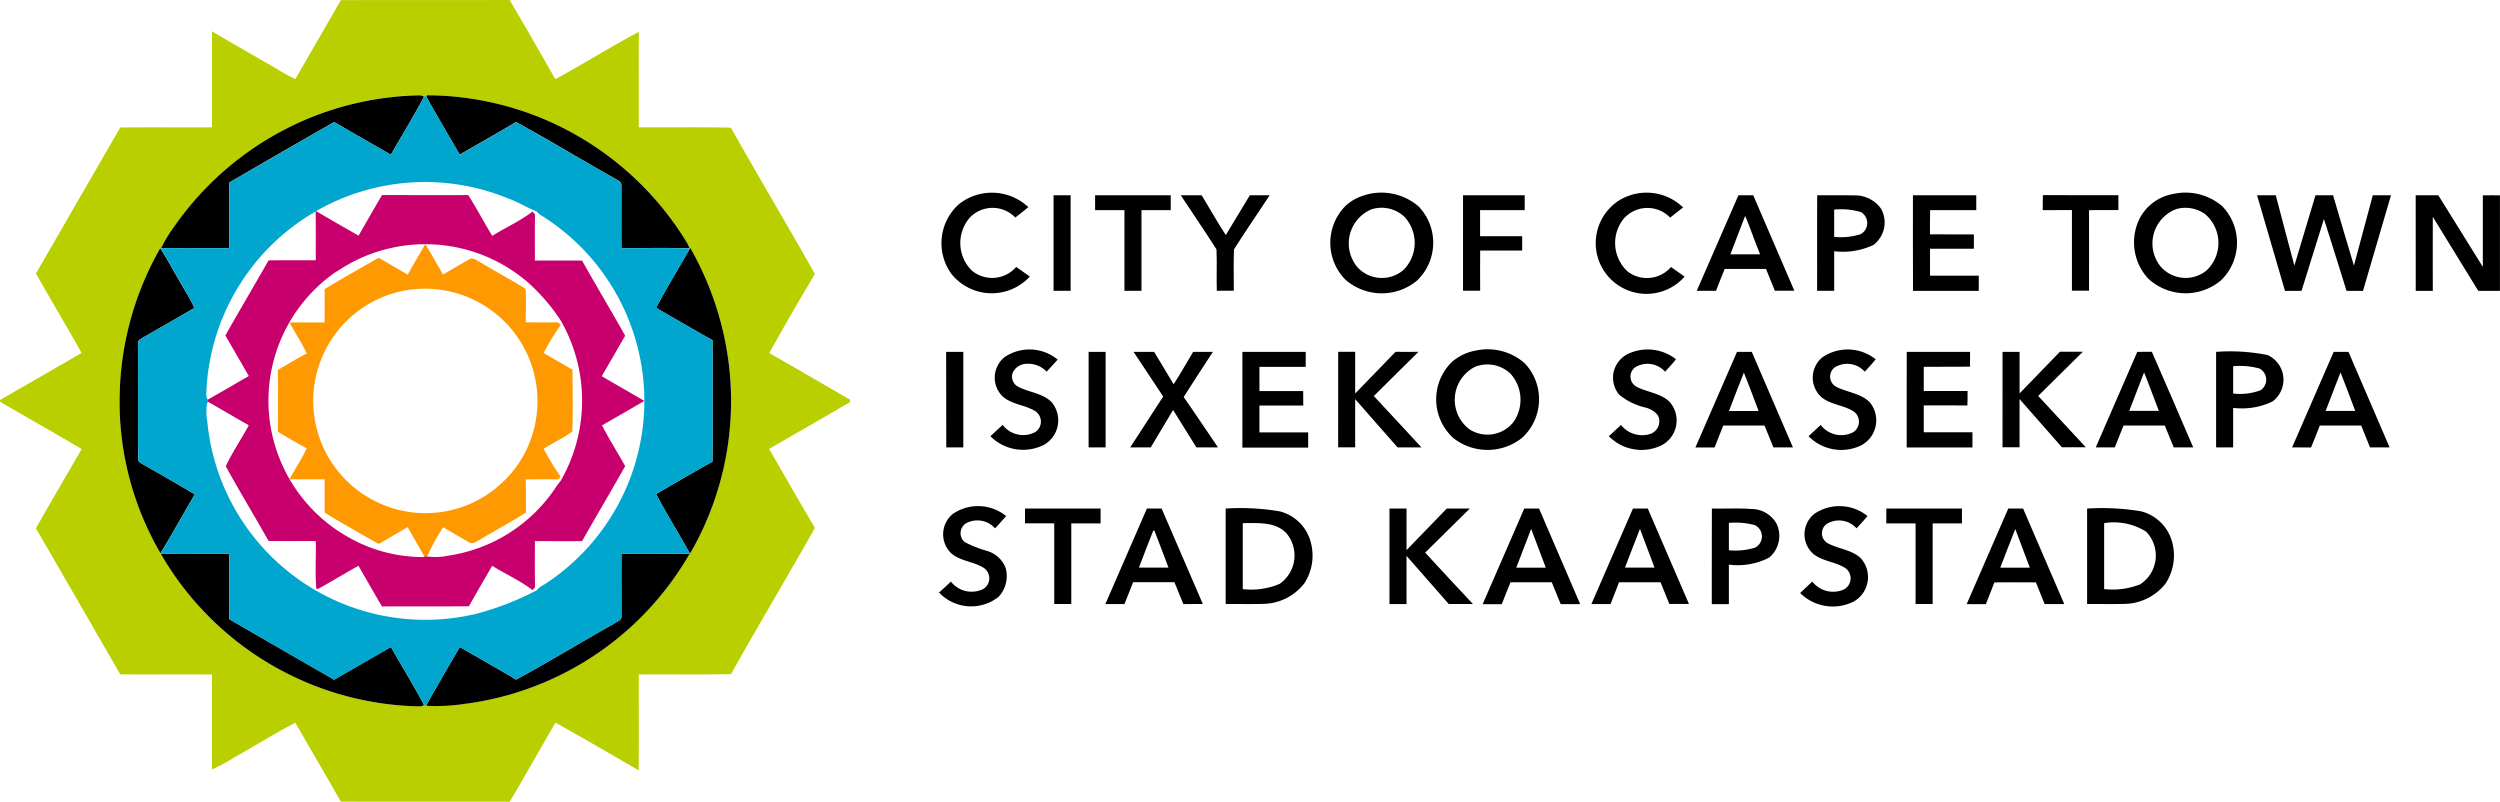 <svg xmlns="http://www.w3.org/2000/svg" width="150" height="48.099" viewBox="0 0 150 48.099"><g transform="translate(-76.24 -75.33)"><g transform="translate(76.24 75.33)"><path d="M96.681,75.34c3.38-.016,6.759,0,10.138-.01.926,1.576,1.833,3.162,2.742,4.749,1.688-.916,3.318-1.938,5.012-2.839-.017,1.909,0,3.818-.007,5.728,1.843.016,3.686-.022,5.529.023,1.653,2.938,3.378,5.836,5.037,8.771-.925,1.576-1.858,3.151-2.733,4.754,1.623.92,3.232,1.863,4.847,2.8,0,.034,0,.105,0,.141q-2.424,1.405-4.856,2.806c.91,1.584,1.815,3.171,2.746,4.742-1.662,2.935-3.385,5.835-5.039,8.773-1.843.038-3.685.006-5.527.02-.006,1.918.007,3.836-.006,5.754-1.664-.96-3.32-1.936-5-2.865-.907,1.585-1.813,3.172-2.737,4.746-3.379-.011-6.758.007-10.138-.008-.9-1.581-1.823-3.152-2.727-4.731-1.229.633-2.4,1.375-3.606,2.047a12.308,12.308,0,0,1-1.4.759c0-1.9,0-3.8,0-5.7-1.834-.014-3.666.006-5.5-.009q-2.526-4.384-5.059-8.762c.9-1.6,1.83-3.171,2.743-4.76-1.622-.956-3.262-1.88-4.888-2.828,0-.028,0-.083-.006-.111,1.629-.942,3.263-1.878,4.891-2.824-.9-1.6-1.84-3.169-2.739-4.765q2.526-4.381,5.056-8.76c1.835-.02,3.67,0,5.506-.01,0-1.92,0-3.839,0-5.76,1.257.747,2.532,1.462,3.794,2.2a12.933,12.933,0,0,0,1.21.665c.9-1.581,1.822-3.15,2.723-4.731M95.087,82.3a18.434,18.434,0,0,0-8.468,6.727,7.78,7.78,0,0,0-.719,1.2h-.048a18.49,18.49,0,0,0-2.428,8.6,18.038,18.038,0,0,0,2.446,9.691l-.021.032h.033a18.315,18.315,0,0,0,15.55,9.162l.209-.041.031-.07.078.1.081-.1,0,.072a11.312,11.312,0,0,0,2.236-.109,18.259,18.259,0,0,0,13.55-9.019h.019a18.266,18.266,0,0,0,2.344-11.27,18.709,18.709,0,0,0-2.328-7.083l-.021.037h-.014c-.049-.117-.1-.23-.162-.341a18.442,18.442,0,0,0-6.58-6.419,18.251,18.251,0,0,0-8.992-2.421l-.051.034,0,.071-.082-.1-.078.1-.031-.071-.206-.041A18.438,18.438,0,0,0,95.087,82.3Z" transform="translate(-76.24 -75.33)" fill="#b9cf00"/></g><g transform="translate(83.416 81.048)"><path d="M172.447,128.092a18.438,18.438,0,0,1,6.348-1.252l.206.041.031.071c-.626,1.169-1.321,2.3-1.978,3.454-1.134-.654-2.272-1.3-3.4-1.962q-3.155,1.8-6.295,3.63c0,1.311,0,2.621,0,3.932-1.365.007-2.731-.009-4.095.009a7.781,7.781,0,0,1,.719-1.2A18.434,18.434,0,0,1,172.447,128.092Z" transform="translate(-160.777 -126.84)"/><path d="M306.8,126.9l.051-.034a18.251,18.251,0,0,1,8.992,2.421,18.442,18.442,0,0,1,6.58,6.419c.059.111.113.224.162.341-1.363-.04-2.727-.01-4.091-.016-.018-1.244,0-2.489-.007-3.733.044-.234-.2-.315-.355-.417-2-1.122-3.954-2.312-5.962-3.411-1.117.668-2.252,1.305-3.379,1.958-.672-1.149-1.341-2.3-1.994-3.457Z" transform="translate(-288.384 -126.867)"/><path d="M586.217,180.19a3.188,3.188,0,0,1,4.158.18c-.255.215-.518.421-.78.625a1.89,1.89,0,0,0-2.756.033,2.327,2.327,0,0,0,.138,3.142,1.907,1.907,0,0,0,2.672-.212c.271.193.544.384.815.578a3.1,3.1,0,0,1-4.7-.155A3.138,3.138,0,0,1,586.217,180.19Z" transform="translate(-535.852 -173.661)"/><path d="M797.448,179.657a3.425,3.425,0,0,1,3.176.7,3.14,3.14,0,0,1-.105,4.452,3.311,3.311,0,0,1-4.287-.059,3.147,3.147,0,0,1,.057-4.481,2.946,2.946,0,0,1,1.16-.608m.314.88a2.218,2.218,0,0,0-.8,3.474,1.991,1.991,0,0,0,2.769.134,2.3,2.3,0,0,0,.047-3.165A2.006,2.006,0,0,0,797.762,180.537Z" transform="translate(-722.681 -173.686)"/><path d="M940.314,180.082a3.148,3.148,0,0,1,4.023.3c-.261.2-.521.406-.777.61a1.891,1.891,0,0,0-2.808.091,2.323,2.323,0,0,0,.254,3.138,1.906,1.906,0,0,0,2.606-.266c.27.192.543.383.814.577a3.044,3.044,0,1,1-4.111-4.446Z" transform="translate(-850.527 -173.653)"/><path d="M1232.174,179.605a3.394,3.394,0,0,1,2.912.726,3.139,3.139,0,0,1-.059,4.458,3.294,3.294,0,0,1-4.389-.122,3.209,3.209,0,0,1-.51-3.555,2.812,2.812,0,0,1,2.046-1.506m.222.892a2.2,2.2,0,0,0-.976,3.486,1.991,1.991,0,0,0,2.711.238,2.266,2.266,0,0,0-.08-3.419A2.034,2.034,0,0,0,1232.4,180.5Z" transform="translate(-1108.941 -173.689)"/><path d="M645.74,180.861c.341,0,.682,0,1.023,0q0,2.867,0,5.732h-1.023Q645.739,183.728,645.74,180.861Z" transform="translate(-589.702 -174.864)"/><path d="M668.181,180.87q2.268,0,4.538,0,0,.446,0,.892c-.586,0-1.17,0-1.755,0q0,2.419,0,4.84h-1.023q0-2.419,0-4.838-.881,0-1.759,0C668.181,181.464,668.18,181.166,668.181,180.87Z" transform="translate(-609.651 -174.873)"/><path d="M714.48,180.86c.417,0,.836,0,1.253,0,.487.794.936,1.612,1.45,2.389q.721-1.194,1.444-2.389c.4,0,.79,0,1.187,0-.707,1.088-1.453,2.152-2.14,3.251-.034.824-.006,1.651-.012,2.476-.341,0-.68,0-1.019.006-.024-.827.017-1.656-.019-2.483C715.932,183.013,715.19,181.947,714.48,180.86Z" transform="translate(-650.811 -174.864)"/><path d="M867.061,180.87q1.851,0,3.7,0,0,.446,0,.892c-.892,0-1.785,0-2.677,0,0,.522,0,1.042,0,1.564.843,0,1.684,0,2.526,0q0,.43,0,.86c-.84,0-1.68,0-2.521,0-.011.8,0,1.608,0,2.413H867.06Q867.062,183.735,867.061,180.87Z" transform="translate(-786.455 -174.873)"/><path d="M993.41,186.609q1.251-2.862,2.5-5.729h.888c.82,1.911,1.648,3.818,2.468,5.73h-1.169c-.178-.437-.357-.874-.534-1.311-.826,0-1.652,0-2.476,0-.181.435-.351.875-.522,1.313q-.576,0-1.15,0m2.9-4.5c-.293.771-.593,1.541-.889,2.311.595,0,1.19,0,1.786,0C996.892,183.657,996.632,182.872,996.314,182.11Z" transform="translate(-898.78 -174.882)"/><path d="M1058.457,186.592c.006-1.91-.008-3.822.007-5.732.724.01,1.448-.011,2.173.011a1.914,1.914,0,0,1,1.654.794,1.684,1.684,0,0,1-.464,2.183,4.292,4.292,0,0,1-2.344.371c0,.791,0,1.583,0,2.374h-1.025m1.023-4.87v1.636a3.943,3.943,0,0,0,1.584-.161.759.759,0,0,0,.014-1.33A4.227,4.227,0,0,0,1059.481,181.722Z" transform="translate(-956.607 -174.864)"/><path d="M1110.253,180.87q1.9,0,3.8,0,0,.446,0,.892c-.922,0-1.846,0-2.768,0-.016.484-.008.969-.01,1.453.878.008,1.756,0,2.635.006,0,.286,0,.572,0,.858-.878,0-1.754,0-2.631,0,0,.538,0,1.077,0,1.616.975,0,1.948,0,2.924,0,0,.3,0,.606,0,.91-1.315.009-2.631,0-3.945,0C1110.248,184.691,1110.254,182.78,1110.253,180.87Z" transform="translate(-1002.653 -174.873)"/><path d="M1180.4,181.726c0-.3,0-.6.01-.9,1.509.011,3.018,0,4.528.006,0,.3,0,.594,0,.89-.587.006-1.175-.01-1.761.011.006,1.609,0,3.219,0,4.828h-1.026q0-2.419,0-4.837Z" transform="translate(-1065.011 -174.837)"/><path d="M1296.28,180.871h1.121c.374,1.407.736,2.817,1.118,4.222q.629-2.111,1.266-4.221h1.055c.422,1.405.823,2.817,1.251,4.222.373-1.409.757-2.814,1.133-4.221h1.091q-.842,2.865-1.679,5.733c-.331,0-.659,0-.988,0-.455-1.435-.889-2.877-1.357-4.308-.443,1.437-.9,2.872-1.344,4.309h-.992C1297.4,184.689,1296.836,182.781,1296.28,180.871Z" transform="translate(-1168.032 -174.873)"/><path d="M1382.03,180.851q.676.005,1.355,0,1.338,2.15,2.673,4.3c0-1.431,0-2.862,0-4.292.341-.007.684-.007,1.027,0q0,2.865,0,5.73c-.435,0-.869,0-1.3,0q-1.362-2.224-2.729-4.443c-.007,1.481,0,2.961,0,4.442l-1.024,0Q1382.03,183.717,1382.03,180.851Z" transform="translate(-1244.264 -174.855)"/><path d="M140.895,218.095a18.491,18.491,0,0,1,2.428-8.6c.443.67.811,1.385,1.222,2.076.281.5.6.979.828,1.505-1.068.623-2.145,1.232-3.212,1.855-.209.082-.161.327-.172.506.011,2.223,0,4.447.008,6.67-.032.194.179.27.305.36,1.04.588,2.077,1.182,3.1,1.793-.7,1.169-1.346,2.372-2.062,3.532A18.037,18.037,0,0,1,140.895,218.095Z" transform="translate(-140.887 -200.316)"/><path d="M432.9,209.3l.021-.037a18.709,18.709,0,0,1,2.328,7.083,18.266,18.266,0,0,1-2.344,11.27c-.662-1.2-1.394-2.368-2.035-3.581,1.124-.655,2.249-1.312,3.385-1.946q.013-3.641,0-7.285c-1.137-.632-2.257-1.292-3.384-1.94C431.507,211.651,432.23,210.488,432.9,209.3Z" transform="translate(-398.682 -200.111)"/><path d="M612.455,264.664a2.653,2.653,0,0,1,3.17.158c-.218.244-.44.485-.66.726a1.511,1.511,0,0,0-1.225-.472.908.908,0,0,0-.819.559.684.684,0,0,0,.337.817c.643.335,1.442.379,1.983.9a1.691,1.691,0,0,1-.4,2.563,2.763,2.763,0,0,1-3.249-.494c.242-.23.486-.457.736-.679a1.547,1.547,0,0,0,1.964.423.753.753,0,0,0,.029-1.223c-.609-.405-1.415-.408-1.98-.895A1.574,1.574,0,0,1,612.455,264.664Z" transform="translate(-559.342 -248.964)"/><path d="M855,264.269a3.371,3.371,0,0,1,2.866.763,3.137,3.137,0,0,1-.144,4.484,3.322,3.322,0,0,1-4.121.021,3.14,3.14,0,0,1-.1-4.565,2.993,2.993,0,0,1,1.5-.7m-.122.994a2.219,2.219,0,0,0-.315,3.742,1.99,1.99,0,0,0,2.638-.436,2.331,2.331,0,0,0-.185-2.91A2.011,2.011,0,0,0,854.881,265.263Z" transform="translate(-773.571 -248.966)"/><path d="M947.25,264.41a2.758,2.758,0,0,1,2.676.405c-.2.265-.431.5-.653.75a1.406,1.406,0,0,0-1.808-.255.692.692,0,0,0,.08,1.147c.639.342,1.435.384,1.985.9a1.687,1.687,0,0,1-.423,2.6,2.743,2.743,0,0,1-3.207-.522q.363-.338.728-.675a1.617,1.617,0,0,0,1.733.545.8.8,0,0,0,.557-.889c-.053-.376-.432-.569-.753-.686a3.829,3.829,0,0,1-1.653-.795,1.6,1.6,0,0,1-.3-1.458A1.641,1.641,0,0,1,947.25,264.41Z" transform="translate(-856.544 -248.98)"/><path d="M1054.675,264.685a2.691,2.691,0,0,1,3.183.128c-.2.26-.432.5-.654.743a1.418,1.418,0,0,0-1.807-.254.694.694,0,0,0,.064,1.144c.665.359,1.514.39,2.058.966a1.7,1.7,0,0,1-.558,2.579,2.752,2.752,0,0,1-3.131-.561c.241-.226.484-.453.732-.675a1.549,1.549,0,0,0,1.947.435.753.753,0,0,0,.038-1.241c-.6-.391-1.378-.4-1.937-.859A1.573,1.573,0,0,1,1054.675,264.685Z" transform="translate(-952.494 -248.974)"/><path d="M587.67,265.53H588.7q0,2.865,0,5.732-.513,0-1.022,0Q587.67,268.4,587.67,265.53Z" transform="translate(-538.077 -250.135)"/><path d="M664.68,265.52H665.7c0,1.91,0,3.821,0,5.732q-.511,0-1.021,0Q664.679,268.387,664.68,265.52Z" transform="translate(-606.539 -250.127)"/><path d="M687.352,265.521h1.234c.391.648.786,1.294,1.171,1.946.41-.635.78-1.3,1.17-1.945.394,0,.789,0,1.184,0-.584.9-1.178,1.8-1.752,2.707.7,1,1.37,2.018,2.059,3.024-.432,0-.864,0-1.294,0q-.7-1.124-1.4-2.246c-.445.751-.9,1.5-1.342,2.248-.412,0-.822,0-1.233,0q.991-1.527,1.981-3.054C688.544,267.3,687.941,266.415,687.352,265.521Z" transform="translate(-626.515 -250.127)"/><path d="M747.8,265.512c1.268,0,2.536,0,3.8,0,0,.3,0,.6,0,.9-.926,0-1.852,0-2.776,0,0,.484,0,.968,0,1.452.875,0,1.749,0,2.624,0,.008.29.008.579.006.87-.877,0-1.754,0-2.631,0,0,.536,0,1.073,0,1.611q1.462.007,2.924,0c0,.3,0,.607,0,.91-1.316,0-2.632,0-3.947,0C747.8,269.332,747.8,267.423,747.8,265.512Z" transform="translate(-680.433 -250.118)"/><path d="M799.58,265.5H800.6c0,.831,0,1.663,0,2.5.809-.831,1.612-1.669,2.423-2.5.458.007.917,0,1.376,0-.891.887-1.795,1.762-2.681,2.654.957,1.022,1.906,2.052,2.858,3.079-.478,0-.957,0-1.434,0-.854-.959-1.69-1.931-2.542-2.893-.008.963,0,1.926,0,2.889h-1.022C799.58,269.324,799.583,267.412,799.58,265.5Z" transform="translate(-726.465 -250.109)"/><path d="M995.173,265.525q.443,0,.889,0l2.469,5.731c-.391,0-.78,0-1.17,0-.179-.438-.356-.876-.536-1.313-.825,0-1.651,0-2.475,0-.179.436-.349.876-.521,1.315-.384,0-.766,0-1.149,0,.83-1.91,1.666-3.818,2.493-5.73m.413,1.245c-.305.764-.6,1.533-.891,2.3.592,0,1.184,0,1.777,0C996.169,268.306,995.905,267.528,995.586,266.771Z" transform="translate(-898.131 -250.13)"/><path d="M1106.9,265.52q1.9,0,3.8,0c0,.3,0,.593,0,.889-.926.013-1.852,0-2.777.007,0,.484,0,.967,0,1.452.876,0,1.752,0,2.629,0,0,.29,0,.581-.011.87-.873-.013-1.745,0-2.618-.006,0,.537,0,1.074,0,1.612.974,0,1.948,0,2.921,0,0,.3,0,.608,0,.912q-1.973,0-3.946,0Q1106.9,268.386,1106.9,265.52Z" transform="translate(-999.673 -250.127)"/><path d="M1158.686,265.511q.509,0,1.022,0c0,.831,0,1.663,0,2.494.807-.83,1.609-1.666,2.419-2.5.459,0,.918,0,1.378,0-.891.886-1.792,1.763-2.68,2.651.956,1.025,1.9,2.054,2.857,3.08-.479,0-.958,0-1.435,0q-1.273-1.444-2.54-2.894c0,.965,0,1.929,0,2.893-.342,0-.683,0-1.022,0Q1158.686,268.378,1158.686,265.511Z" transform="translate(-1045.71 -250.118)"/><path d="M1209.07,271.21q1.24-2.871,2.493-5.734c.29,0,.582,0,.874-.006.841,1.906,1.653,3.825,2.481,5.736h-1.17q-.268-.656-.534-1.311c-.826,0-1.652,0-2.476,0-.18.436-.349.876-.525,1.313-.382,0-.763,0-1.142,0m2.9-4.5c-.3.767-.593,1.537-.891,2.307.591,0,1.183,0,1.776,0C1212.56,268.254,1212.283,267.477,1211.973,266.714Z" transform="translate(-1090.502 -250.082)"/><path d="M1274.123,265.453a11.421,11.421,0,0,1,3.085.19,1.623,1.623,0,0,1,.292,2.792,4.253,4.253,0,0,1-2.353.378q0,1.186,0,2.371-.513,0-1.022,0,0-2.867,0-5.732m1.023.86q0,.819,0,1.641a3.516,3.516,0,0,0,1.651-.2.762.762,0,0,0-.069-1.3A4.447,4.447,0,0,0,1275.147,266.314Z" transform="translate(-1148.334 -250.059)"/><path d="M1315.23,271.254l2.494-5.73q.441,0,.888,0c.818,1.911,1.647,3.818,2.466,5.73-.393,0-.785,0-1.176,0-.17-.438-.353-.871-.527-1.308h-2.484c-.174.44-.34.881-.525,1.315-.379-.008-.759-.006-1.137-.006m2.905-4.5c-.3.77-.595,1.543-.894,2.313.592,0,1.184,0,1.778,0C1318.723,268.3,1318.442,267.524,1318.135,266.757Z" transform="translate(-1184.879 -250.13)"/><path d="M584.647,349.372a2.673,2.673,0,0,1,3.208.118c-.215.251-.438.5-.662.738a1.424,1.424,0,0,0-1.746-.3.7.7,0,0,0-.079,1.123,6.913,6.913,0,0,0,1.344.532,1.7,1.7,0,0,1,1.11,1.011,1.806,1.806,0,0,1-.425,1.748,2.651,2.651,0,0,1-3.568-.263c.244-.211.481-.431.711-.657a1.576,1.576,0,0,0,1.958.437.753.753,0,0,0,.057-1.229c-.607-.413-1.419-.413-1.987-.9A1.577,1.577,0,0,1,584.647,349.372Z" transform="translate(-534.664 -324.246)"/><path d="M1050.188,349.357a2.682,2.682,0,0,1,3.188.133c-.212.253-.437.5-.657.74a1.409,1.409,0,0,0-1.806-.256.691.691,0,0,0,.057,1.137c.641.354,1.446.391,2,.906a1.69,1.69,0,0,1-.4,2.592,2.779,2.779,0,0,1-3.235-.5c.241-.232.485-.458.729-.687a1.583,1.583,0,0,0,1.885.478.757.757,0,0,0,.143-1.254c-.6-.422-1.409-.419-1.98-.894A1.573,1.573,0,0,1,1050.188,349.357Z" transform="translate(-948.502 -324.246)"/><path d="M630.282,350.19c1.511.008,3.021,0,4.532,0q0,.446,0,.892c-.586,0-1.173,0-1.758,0q0,2.419,0,4.838-.511,0-1.022,0,0-2.419,0-4.84c-.585,0-1.17,0-1.755,0C630.276,350.786,630.277,350.487,630.282,350.19Z" transform="translate(-575.955 -325.398)"/><path d="M676.223,350.2l.882,0c.83,1.908,1.648,3.822,2.475,5.731H678.41c-.18-.436-.356-.875-.536-1.312-.825,0-1.651,0-2.475,0-.179.436-.349.876-.523,1.314H673.73q1.244-2.865,2.493-5.73m.381,1.322c-.3.736-.572,1.481-.859,2.22h1.772c-.283-.739-.551-1.483-.844-2.218Z" transform="translate(-614.585 -325.407)"/><path d="M738.77,350.148a13.93,13.93,0,0,1,3.269.174,2.587,2.587,0,0,1,1.85,1.9,3.057,3.057,0,0,1-.385,2.392,3.168,3.168,0,0,1-2.478,1.253c-.753.024-1.505,0-2.257.01q0-2.865,0-5.73m1.026.874q0,1.981,0,3.962a4.375,4.375,0,0,0,2.21-.315,2.074,2.074,0,0,0,.4-3.049C741.729,350.919,740.678,351.029,739.8,351.021Z" transform="translate(-672.405 -325.353)"/><path d="M827.31,350.214q.511,0,1.023,0c0,.83,0,1.662,0,2.493q1.209-1.245,2.414-2.493.691,0,1.382,0-1.337,1.324-2.679,2.644c.956,1.027,1.9,2.065,2.866,3.084-.484,0-.967,0-1.45,0q-1.264-1.447-2.534-2.889c0,.964,0,1.927,0,2.892H827.31Q827.31,353.078,827.31,350.214Z" transform="translate(-751.117 -325.419)"/><path d="M936.46,355.943q1.251-2.862,2.494-5.729c.3,0,.592,0,.889,0q1.234,2.864,2.47,5.726c-.393,0-.785,0-1.177,0-.171-.436-.355-.868-.526-1.3-.83,0-1.662-.008-2.492,0-.164.437-.341.869-.508,1.305-.384,0-.767,0-1.15,0m2.014-2.187c.592,0,1.183,0,1.775,0-.291-.774-.588-1.544-.875-2.32C939.065,352.207,938.775,352.984,938.474,353.757Z" transform="translate(-848.152 -325.42)"/><path d="M1001.525,350.189c.8.018,1.6-.03,2.4.03a1.718,1.718,0,0,1,1.492.9,1.7,1.7,0,0,1-.453,2.015,4.1,4.1,0,0,1-2.418.421c0,.79,0,1.581,0,2.371h-1.025c0-1.911,0-3.822.006-5.732m1.02.862c0,.545,0,1.09,0,1.636a3.916,3.916,0,0,0,1.586-.162.759.759,0,0,0-.02-1.343A4.541,4.541,0,0,0,1002.546,351.051Z" transform="translate(-905.99 -325.396)"/><path d="M1095.865,350.216q2.268,0,4.537,0,0,.443,0,.889c-.587,0-1.172,0-1.757,0v4.838h-1.025q0-2.419,0-4.837h-1.759Q1095.862,350.661,1095.865,350.216Z" transform="translate(-989.861 -325.421)"/><path d="M1139.33,355.945q1.247-2.864,2.493-5.729.443,0,.89,0,1.23,2.865,2.469,5.729c-.393,0-.785,0-1.177,0-.172-.436-.353-.868-.524-1.3-.83-.007-1.661-.006-2.49,0-.168.436-.343.87-.511,1.306-.385,0-.768,0-1.151,0m2.015-2.187q.885,0,1.773,0c-.291-.774-.587-1.545-.873-2.32C1141.936,352.208,1141.644,352.985,1141.344,353.759Z" transform="translate(-1028.503 -325.42)"/><path d="M1204.4,350.148a14.209,14.209,0,0,1,3.238.164,2.6,2.6,0,0,1,1.851,1.788,3.074,3.074,0,0,1-.379,2.545,3.2,3.2,0,0,1-2.531,1.224c-.726.017-1.453,0-2.178.007q0-2.864,0-5.729m1.023.874q0,1.98,0,3.959a4.533,4.533,0,0,0,2.158-.285,2.059,2.059,0,0,0,.36-3.163A3.663,3.663,0,0,0,1205.423,351.021Z" transform="translate(-1086.351 -325.352)"/><path d="M880.182,350.212l.891,0c.817,1.912,1.648,3.819,2.465,5.732h-1.168q-.27-.654-.535-1.31c-.826,0-1.652,0-2.477,0-.18.435-.349.876-.523,1.314q-.575,0-1.146,0,1.244-2.865,2.492-5.73m.415,1.222c-.3.773-.6,1.545-.892,2.319h1.772C881.185,352.979,880.895,352.206,880.6,351.434Z" transform="translate(-795.905 -325.416)"/><path d="M163.11,374.581c1.371-.007,2.741,0,4.111,0,.007,1.31,0,2.62,0,3.929q3.145,1.823,6.3,3.633c1.129-.662,2.267-1.309,3.4-1.964.657,1.153,1.352,2.285,1.979,3.454l-.031.07-.209.041a18.315,18.315,0,0,1-15.55-9.162Z" transform="translate(-160.643 -347.078)"/><path d="M318.484,374.579c1.364-.007,2.729,0,4.095,0a18.259,18.259,0,0,1-13.55,9.019,11.314,11.314,0,0,1-2.235.109l0-.072q.982-1.737,1.995-3.458c1.124.655,2.262,1.289,3.378,1.959,1.988-1.086,3.925-2.265,5.9-3.374.168-.12.462-.2.417-.461C318.485,377.059,318.474,375.819,318.484,374.579Z" transform="translate(-288.375 -347.076)"/></g><g transform="translate(84.517 81.056)"><path d="M167.965,127.023l.078-.1.082.1c.653,1.158,1.322,2.308,1.994,3.457,1.127-.653,2.262-1.29,3.379-1.958,2.008,1.1,3.966,2.289,5.962,3.411.153.1.4.183.355.417.007,1.244-.011,2.489.007,3.733,1.364.006,2.728-.024,4.091.016h.014c-.67,1.191-1.393,2.354-2.029,3.564,1.128.648,2.248,1.309,3.384,1.94q.012,3.643,0,7.285c-1.137.634-2.261,1.291-3.385,1.946.64,1.213,1.373,2.378,2.035,3.581h-.019c-1.365,0-2.731-.006-4.095,0-.01,1.241,0,2.481,0,3.721.044.263-.25.341-.417.461-1.976,1.109-3.913,2.289-5.9,3.374-1.116-.67-2.253-1.3-3.378-1.959q-1.009,1.723-1.995,3.458l-.081.1-.078-.1c-.627-1.169-1.322-2.3-1.979-3.454-1.133.655-2.271,1.3-3.4,1.964q-3.157-1.8-6.3-3.633c0-1.31.006-2.62,0-3.929-1.371,0-2.741,0-4.111,0h-.033l.021-.032c.716-1.16,1.36-2.363,2.062-3.532-1.026-.611-2.062-1.2-3.1-1.793-.127-.09-.337-.165-.305-.36-.012-2.223,0-4.447-.008-6.67.011-.179-.037-.424.172-.506,1.068-.623,2.145-1.232,3.212-1.855-.231-.526-.547-1.006-.828-1.505-.411-.69-.779-1.405-1.222-2.076h.048c1.364-.018,2.729,0,4.095-.009.008-1.311,0-2.621,0-3.932q3.144-1.82,6.295-3.63c1.13.66,2.268,1.309,3.4,1.962.657-1.153,1.352-2.285,1.978-3.454m-6.476,6.843-.016-.009v.019a13.135,13.135,0,0,0-6.567,11.066c.014.049.042.145.057.193l.067.029-.023.08.022.079-.067.03a3.252,3.252,0,0,0,.007,1.121,13.14,13.14,0,0,0,16.055,11.565,16.968,16.968,0,0,0,3.7-1.425,1.523,1.523,0,0,1,.456-.347,13.123,13.123,0,0,0,6.013-11.019l-.124.072.129-.075-.128-.074.123.071a13.122,13.122,0,0,0-6.209-11.142,1.137,1.137,0,0,1-.259-.224c-.591-.241-1.138-.577-1.739-.794A13.125,13.125,0,0,0,161.489,133.866Z" transform="translate(-150.81 -126.92)" fill="#00a6ce"/></g><g transform="translate(88.714 87.029)"><path d="M197.654,183.179c.472-.814.935-1.633,1.413-2.444,1.726,0,3.452.012,5.177,0,.5.8.946,1.637,1.435,2.448.8-.5,1.674-.886,2.421-1.461l.148.182c-.021.919-.006,1.838-.011,2.758.945.008,1.888-.006,2.833.006.849,1.511,1.742,3,2.585,4.509-.47.808-.931,1.621-1.406,2.425.808.475,1.623.939,2.434,1.41l.128.074-.129.075c-.8.463-1.607.931-2.414,1.392.43.834.931,1.627,1.389,2.445-.849,1.508-1.736,3-2.586,4.5-.944.011-1.888,0-2.832,0,0,.92-.011,1.84.01,2.759l-.147.184c-.747-.576-1.622-.962-2.421-1.461-.474.8-.942,1.612-1.4,2.425-1.738.023-3.477,0-5.215.014-.478-.809-.94-1.627-1.411-2.441-.815.448-1.605.939-2.42,1.385l-.11,0c-.081-.951-.008-1.914-.033-2.869-.943-.006-1.888.007-2.832-.007-.845-1.5-1.742-2.973-2.569-4.481.4-.848.936-1.631,1.383-2.456-.811-.466-1.617-.942-2.434-1.4l-.022-.079.023-.08c.817-.457,1.623-.931,2.433-1.4-.467-.81-.934-1.622-1.406-2.429.849-1.512,1.736-3,2.592-4.508.944-.013,1.888,0,2.832-.007,0-.982.007-1.964-.007-2.945v-.019l.016.009c.847.5,1.7.986,2.552,1.475m-1.314,2.149a9.4,9.4,0,0,0,.906,16.056,9.022,9.022,0,0,0,4.387,1.082l-.051-.088c.033.011.1.033.134.043l-.066-.007a3.915,3.915,0,0,0,1.454-.041,9.4,9.4,0,0,0,6.309-3.966,5,5,0,0,1,.375-.515,9.656,9.656,0,0,0,0-9.624A11.577,11.577,0,0,0,207.85,186a9.42,9.42,0,0,0-11.51-.668Z" transform="translate(-188.62 -180.73)" fill="#c8006d"/></g><g transform="translate(92.908 89.987)"><path d="M235.244,207.38c.39.585.706,1.215,1.074,1.814.514-.3,1.026-.607,1.547-.894.206-.153.43.017.614.118.882.535,1.794,1.025,2.675,1.562.178.082.11.311.134.465q0,.808-.011,1.616c.642.008,1.284.014,1.927,0l.174.152a15.384,15.384,0,0,0-1.029,1.69c.578.333,1.154.669,1.734,1,0,1.241.04,2.487-.017,3.726-.548.376-1.15.669-1.717,1.015a14.978,14.978,0,0,0,1.03,1.692l-.175.153c-.643-.018-1.285-.011-1.927,0,.018.663,0,1.326.013,1.989-.918.582-1.881,1.087-2.809,1.652-.185.1-.407.274-.615.12-.522-.286-1.033-.593-1.547-.894a13.441,13.441,0,0,0-.962,1.769l-.056-.008c-.034-.01-.1-.032-.134-.043-.314-.582-.65-1.15-.976-1.725-.576.345-1.16.675-1.74,1.012-1.086-.622-2.179-1.23-3.244-1.883q.01-1,0-2c-.7,0-1.4,0-2.1,0,.33-.627.728-1.215,1.03-1.858-.588-.311-1.159-.652-1.734-.987q.015-1.856,0-3.712c.575-.335,1.142-.683,1.734-.99-.3-.644-.7-1.231-1.03-1.859.7-.007,1.4,0,2.1,0q.01-1,0-2c1.067-.652,2.159-1.262,3.246-1.881.581.336,1.164.669,1.744,1.01.339-.613.694-1.215,1.048-1.819m-.84,2.71a6.737,6.737,0,1,0,3.318,12.954,6.836,6.836,0,0,0,3.046-2.4,6.743,6.743,0,0,0-6.364-10.549Z" transform="translate(-226.4 -207.38)" fill="#fe9901"/></g></g></svg>